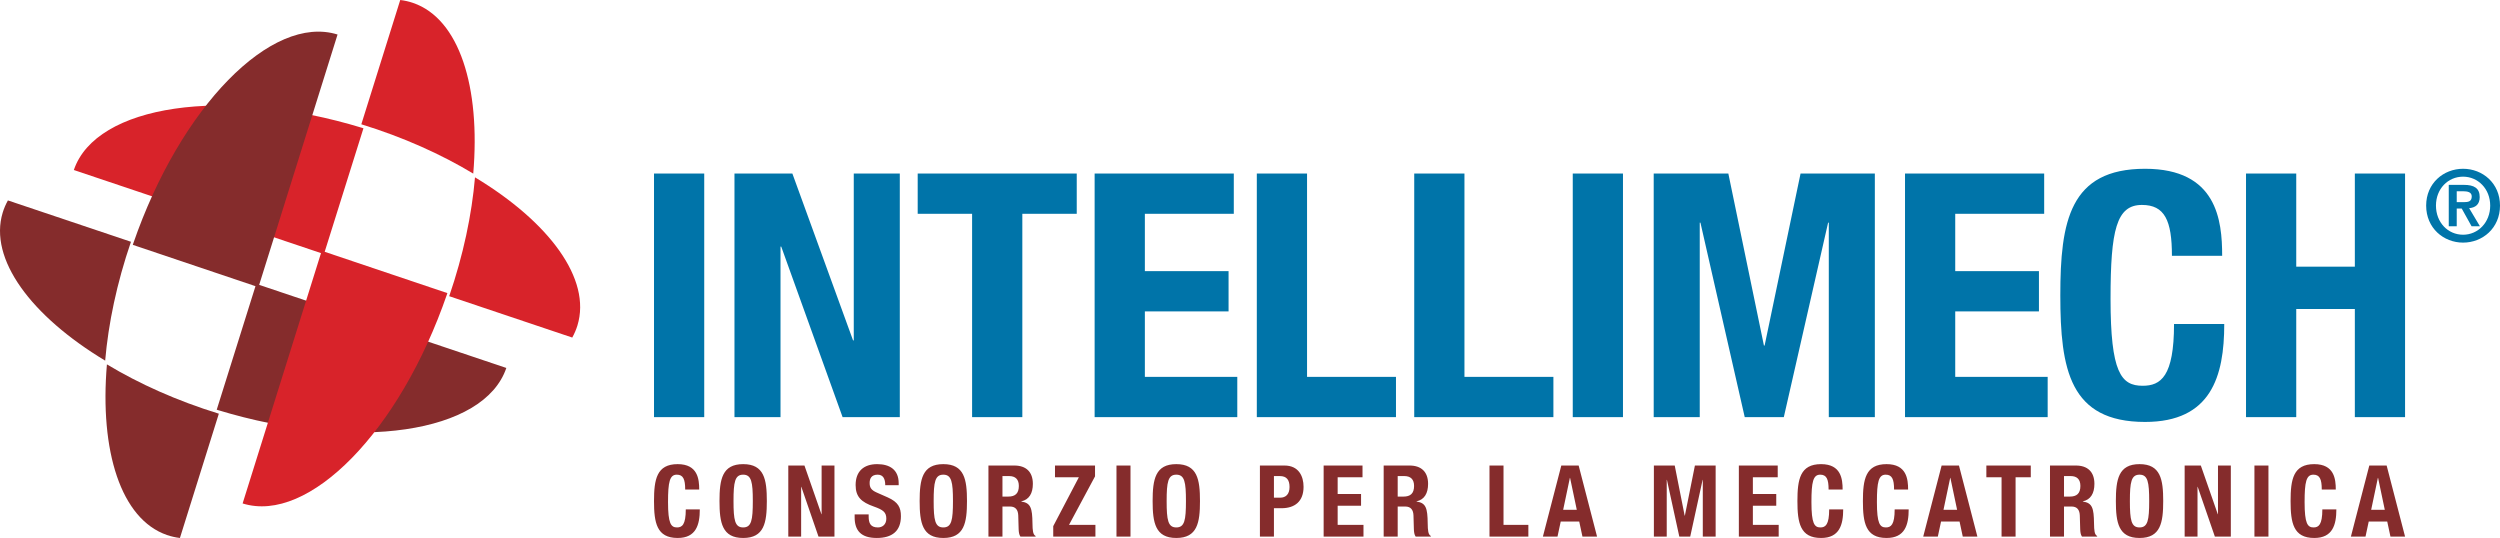 <?xml version="1.0" encoding="UTF-8"?>
<svg width="237px" height="51px" viewBox="0 0 237 51" version="1.1" xmlns="http://www.w3.org/2000/svg" xmlns:xlink="http://www.w3.org/1999/xlink">
    <!-- Generator: Sketch 52.5 (67469) - http://www.bohemiancoding.com/sketch -->
    <title>Logo_Alt</title>
    <desc>Created with Sketch.</desc>
    <g id="Logo_Alt" stroke="none" stroke-width="1" fill="none" fill-rule="evenodd">
        <g id="Group">
            <path d="M12.415,22.921 L0.75,19 C0.547,19.364 0.382,19.747 0.259,20.147 C-1.09,24.549 2.939,29.954 9.97,34.189 C10.271,30.67 11.075,26.83 12.415,22.921 Z M20.546,38.84 C20.581,38.851 20.617,38.863 20.653,38.874 C33.741,42.866 45.908,41.07 48,34.882 L24.288,26.911 L20.546,38.84 Z" id="Fill-1" fill="#852C2C"></path>
            <path d="M45.03,16.811 C44.729,20.33 43.925,24.17 42.585,28.079 L54.25,32 C54.453,31.636 54.618,31.253 54.741,30.853 C56.09,26.451 52.061,21.046 45.03,16.811 Z M34.455,12.16 C34.418,12.149 34.383,12.137 34.347,12.126 C21.259,8.134 9.092,9.93 7,16.118 L30.712,24.089 L34.455,12.16 Z" id="Fill-3" fill="#D8232A"></path>
            <path d="M44.864,16.458 C45.564,8.25 43.543,1.786 39.166,0.279 C38.768,0.142 38.359,0.05 37.943,0 L34.254,11.782 C38.225,13.005 41.823,14.623 44.864,16.458 Z M30.499,23.776 L23,47.727 C29.269,49.688 37.905,40.875 42.376,27.895 C42.388,27.859 42.399,27.824 42.411,27.788 L30.499,23.776 Z" id="Fill-5" fill="#D8232A"></path>
            <path d="M24.501,27.224 L32,3.273 C25.731,1.312 17.095,10.125 12.624,23.105 C12.612,23.14 12.601,23.176 12.589,23.212 L24.501,27.224 Z M10.136,34.542 C9.436,42.75 11.457,49.214 15.834,50.721 C16.233,50.858 16.641,50.95 17.057,51 L20.746,39.218 C16.775,37.995 13.177,36.377 10.136,34.542 Z" id="Fill-7" fill="#852C2C"></path>
            <path d="M62,39.547 L66.761,39.547 L66.761,16.453 L62,16.453 L62,39.547 Z M69.628,16.453 L69.628,39.547 L73.993,39.547 L73.993,23.375 L74.059,23.375 L79.879,39.547 L85.301,39.547 L85.301,16.453 L80.937,16.453 L80.937,32.27 L80.87,32.27 L75.117,16.453 L69.628,16.453 Z M86.997,16.453 L86.997,20.27 L92.155,20.27 L92.155,39.547 L96.917,39.547 L96.917,20.27 L102.075,20.27 L102.075,16.453 L86.997,16.453 Z M103.771,16.453 L103.771,39.547 L117.295,39.547 L117.295,35.73 L108.533,35.73 L108.533,29.52 L116.468,29.52 L116.468,25.704 L108.533,25.704 L108.533,20.27 L116.964,20.27 L116.964,16.453 L103.771,16.453 Z M132.339,39.547 L132.339,35.73 L123.908,35.73 L123.908,16.453 L119.146,16.453 L119.146,39.547 L132.339,39.547 Z M147.262,39.547 L147.262,35.73 L138.83,35.73 L138.83,16.453 L134.069,16.453 L134.069,39.547 L147.262,39.547 Z M149.097,39.547 L153.858,39.547 L153.858,16.453 L149.097,16.453 L149.097,39.547 Z M156.771,39.547 L161.136,39.547 L161.136,21.111 L161.202,21.111 L165.401,39.547 L169.105,39.547 L173.304,21.111 L173.37,21.111 L173.37,39.547 L177.735,39.547 L177.735,16.453 L170.692,16.453 L167.286,32.755 L167.22,32.755 L163.847,16.453 L156.771,16.453 L156.771,39.547 Z M180.595,16.453 L180.595,39.547 L194.119,39.547 L194.119,35.73 L185.356,35.73 L185.356,29.52 L193.292,29.52 L193.292,25.704 L185.356,25.704 L185.356,20.27 L193.788,20.27 L193.788,16.453 L180.595,16.453 Z M210.661,24.248 C210.661,20.884 210.165,16 203.353,16 C196.211,16 195.318,20.981 195.318,28 C195.318,35.019 196.211,40 203.353,40 C209.603,40 210.859,35.698 210.859,30.717 L206.098,30.717 C206.098,35.698 204.841,36.571 203.122,36.571 C201.072,36.571 200.08,35.31 200.08,28.324 C200.08,21.79 200.642,19.428 203.056,19.428 C205.205,19.428 205.899,20.884 205.899,24.248 L210.661,24.248 Z M212.922,39.547 L217.684,39.547 L217.684,29.294 L223.239,29.294 L223.239,39.547 L228,39.547 L228,16.453 L223.239,16.453 L223.239,25.283 L217.684,25.283 L217.684,16.453 L212.922,16.453 L212.922,39.547 Z" id="Fill-9" fill="#0074A9"></path>
            <path d="M66.285,46.405 C66.285,45.424 66.147,44 64.244,44 C62.249,44 62,45.452 62,47.5 C62,49.548 62.249,51 64.244,51 C65.99,51 66.341,49.746 66.341,48.293 L65.012,48.293 C65.012,49.746 64.66,50.001 64.18,50.001 C63.607,50.001 63.329,49.633 63.329,47.594 C63.329,45.688 63.486,44.999 64.161,44.999 C64.762,44.999 64.956,45.424 64.956,46.405 L66.285,46.405 Z M68.208,47.5 C68.208,49.548 68.457,51 70.452,51 C72.447,51 72.696,49.548 72.696,47.5 C72.696,45.452 72.447,44 70.452,44 C68.457,44 68.208,45.452 68.208,47.5 Z M69.537,47.5 C69.537,45.698 69.666,44.999 70.452,44.999 C71.238,44.999 71.367,45.698 71.367,47.5 C71.367,49.312 71.238,50.001 70.452,50.001 C69.666,50.001 69.537,49.312 69.537,47.5 Z M74.73,44.132 L74.73,50.868 L75.948,50.868 L75.948,46.151 L75.966,46.151 L77.593,50.868 L79.107,50.868 L79.107,44.132 L77.889,44.132 L77.889,48.745 L77.87,48.745 L76.262,44.132 L74.73,44.132 Z M81.02,48.765 L81.02,49.038 C81.02,50.284 81.611,51 83.117,51 C84.558,51 85.407,50.359 85.407,48.935 C85.407,48.114 85.149,47.594 84.152,47.151 L83.126,46.698 C82.562,46.452 82.442,46.198 82.442,45.782 C82.442,45.386 82.599,44.999 83.2,44.999 C83.708,44.999 83.921,45.367 83.921,45.999 L85.195,45.999 L85.195,45.811 C85.195,44.518 84.336,44 83.154,44 C81.897,44 81.113,44.669 81.113,45.981 C81.113,47.104 81.657,47.604 82.839,48.019 C83.718,48.331 84.023,48.557 84.023,49.17 C84.023,49.737 83.634,50.001 83.228,50.001 C82.525,50.001 82.349,49.595 82.349,48.963 L82.349,48.765 L81.02,48.765 Z M87.182,47.5 C87.182,49.548 87.431,51 89.426,51 C91.421,51 91.67,49.548 91.67,47.5 C91.67,45.452 91.421,44 89.426,44 C87.431,44 87.182,45.452 87.182,47.5 Z M88.511,47.5 C88.511,45.698 88.64,44.999 89.426,44.999 C90.212,44.999 90.341,45.698 90.341,47.5 C90.341,49.312 90.212,50.001 89.426,50.001 C88.64,50.001 88.511,49.312 88.511,47.5 Z M95.033,45.131 L95.661,45.131 C96.262,45.131 96.586,45.443 96.586,46.066 C96.586,46.793 96.225,47.076 95.588,47.076 L95.033,47.076 L95.033,45.131 Z M93.704,50.868 L95.033,50.868 L95.033,48.018 L95.745,48.018 C96.281,48.018 96.512,48.339 96.531,48.868 L96.567,50.16 C96.577,50.424 96.604,50.679 96.734,50.868 L98.174,50.868 L98.174,50.811 C97.924,50.679 97.887,50.311 97.878,49.604 C97.86,48.179 97.721,47.67 96.817,47.547 L96.817,47.528 C97.564,47.368 97.915,46.764 97.915,45.868 C97.915,44.716 97.251,44.132 96.161,44.132 L93.704,44.132 L93.704,50.868 Z M99.847,50.868 L103.846,50.868 L103.846,49.756 L101.343,49.756 L103.809,45.16 L103.809,44.132 L100.013,44.132 L100.013,45.244 L102.276,45.244 L99.847,49.878 L99.847,50.868 Z M105.842,50.868 L107.171,50.868 L107.171,44.132 L105.842,44.132 L105.842,50.868 Z M109.269,47.5 C109.269,49.548 109.518,51 111.513,51 C113.508,51 113.758,49.548 113.758,47.5 C113.758,45.452 113.508,44 111.513,44 C109.518,44 109.269,45.452 109.269,47.5 Z M110.598,47.5 C110.598,45.698 110.728,44.999 111.513,44.999 C112.299,44.999 112.428,45.698 112.428,47.5 C112.428,49.312 112.299,50.001 111.513,50.001 C110.728,50.001 110.598,49.312 110.598,47.5 Z M119.44,50.868 L120.769,50.868 L120.769,48.179 L121.481,48.179 C122.737,48.179 123.577,47.547 123.577,46.151 C123.577,45.141 123.116,44.132 121.767,44.132 L119.44,44.132 L119.44,50.868 Z M120.769,45.131 L121.324,45.131 C121.989,45.131 122.248,45.509 122.248,46.17 C122.248,46.859 121.888,47.18 121.361,47.18 L120.769,47.18 L120.769,45.131 Z M125.481,44.132 L125.481,50.868 L129.258,50.868 L129.258,49.756 L126.81,49.756 L126.81,47.943 L129.028,47.943 L129.028,46.831 L126.81,46.831 L126.81,45.244 L129.166,45.244 L129.166,44.132 L125.481,44.132 Z M132.501,45.131 L133.129,45.131 C133.73,45.131 134.054,45.443 134.054,46.066 C134.054,46.793 133.693,47.076 133.056,47.076 L132.501,47.076 L132.501,45.131 Z M131.172,50.868 L132.501,50.868 L132.501,48.018 L133.213,48.018 C133.749,48.018 133.98,48.339 133.998,48.868 L134.035,50.16 C134.045,50.424 134.072,50.679 134.202,50.868 L135.642,50.868 L135.642,50.811 C135.392,50.679 135.355,50.311 135.346,49.604 C135.328,48.179 135.189,47.67 134.285,47.547 L134.285,47.528 C135.032,47.368 135.383,46.764 135.383,45.868 C135.383,44.716 134.718,44.132 133.629,44.132 L131.172,44.132 L131.172,50.868 Z M144.889,50.868 L144.889,49.756 L142.533,49.756 L142.533,44.132 L141.204,44.132 L141.204,50.868 L144.889,50.868 Z M146.266,50.868 L147.651,50.868 L147.956,49.443 L149.711,49.443 L150.016,50.868 L151.401,50.868 L149.656,44.132 L148.012,44.132 L146.266,50.868 Z M148.824,45.301 L148.843,45.301 L149.48,48.331 L148.187,48.331 L148.824,45.301 Z M156.788,50.868 L158.006,50.868 L158.006,45.49 L158.025,45.49 L159.198,50.868 L160.233,50.868 L161.407,45.49 L161.425,45.49 L161.425,50.868 L162.643,50.868 L162.643,44.132 L160.677,44.132 L159.725,48.886 L159.706,48.886 L158.764,44.132 L156.788,44.132 L156.788,50.868 Z M164.843,44.132 L164.843,50.868 L168.62,50.868 L168.62,49.756 L166.172,49.756 L166.172,47.943 L168.389,47.943 L168.389,46.831 L166.172,46.831 L166.172,45.244 L168.528,45.244 L168.528,44.132 L164.843,44.132 Z M174.68,46.405 C174.68,45.424 174.542,44 172.639,44 C170.644,44 170.395,45.452 170.395,47.5 C170.395,49.548 170.644,51 172.639,51 C174.385,51 174.735,49.746 174.735,48.293 L173.406,48.293 C173.406,49.746 173.055,50.001 172.574,50.001 C172.001,50.001 171.724,49.633 171.724,47.594 C171.724,45.688 171.881,44.999 172.556,44.999 C173.157,44.999 173.351,45.424 173.351,46.405 L174.68,46.405 Z M180.888,46.405 C180.888,45.424 180.749,44 178.847,44 C176.852,44 176.603,45.452 176.603,47.5 C176.603,49.548 176.852,51 178.847,51 C180.592,51 180.943,49.746 180.943,48.293 L179.614,48.293 C179.614,49.746 179.263,50.001 178.782,50.001 C178.209,50.001 177.931,49.633 177.931,47.594 C177.931,45.688 178.089,44.999 178.764,44.999 C179.364,44.999 179.558,45.424 179.558,46.405 L180.888,46.405 Z M182.321,50.868 L183.706,50.868 L184.011,49.443 L185.766,49.443 L186.07,50.868 L187.456,50.868 L185.71,44.132 L184.066,44.132 L182.321,50.868 Z M184.879,45.301 L184.897,45.301 L185.534,48.331 L184.242,48.331 L184.879,45.301 Z M188.307,44.132 L188.307,45.244 L189.748,45.244 L189.748,50.868 L191.077,50.868 L191.077,45.244 L192.518,45.244 L192.518,44.132 L188.307,44.132 Z M195.668,45.131 L196.297,45.131 C196.898,45.131 197.221,45.443 197.221,46.066 C197.221,46.793 196.861,47.076 196.223,47.076 L195.668,47.076 L195.668,45.131 Z M194.339,50.868 L195.668,50.868 L195.668,48.018 L196.38,48.018 C196.916,48.018 197.147,48.339 197.166,48.868 L197.203,50.16 C197.212,50.424 197.24,50.679 197.369,50.868 L198.809,50.868 L198.809,50.811 C198.559,50.679 198.523,50.311 198.513,49.604 C198.495,48.179 198.356,47.67 197.452,47.547 L197.452,47.528 C198.199,47.368 198.55,46.764 198.55,45.868 C198.55,44.716 197.886,44.132 196.796,44.132 L194.339,44.132 L194.339,50.868 Z M200.584,47.5 C200.584,49.548 200.833,51 202.828,51 C204.823,51 205.072,49.548 205.072,47.5 C205.072,45.452 204.823,44 202.828,44 C200.833,44 200.584,45.452 200.584,47.5 Z M201.913,47.5 C201.913,45.698 202.042,44.999 202.828,44.999 C203.613,44.999 203.743,45.698 203.743,47.5 C203.743,49.312 203.613,50.001 202.828,50.001 C202.042,50.001 201.913,49.312 201.913,47.5 Z M207.105,44.132 L207.105,50.868 L208.324,50.868 L208.324,46.151 L208.342,46.151 L209.969,50.868 L211.483,50.868 L211.483,44.132 L210.265,44.132 L210.265,48.745 L210.246,48.745 L208.638,44.132 L207.105,44.132 Z M213.72,50.868 L215.049,50.868 L215.049,44.132 L213.72,44.132 L213.72,50.868 Z M221.432,46.405 C221.432,45.424 221.293,44 219.391,44 C217.396,44 217.147,45.452 217.147,47.5 C217.147,49.548 217.396,51 219.391,51 C221.137,51 221.487,49.746 221.487,48.293 L220.158,48.293 C220.158,49.746 219.807,50.001 219.326,50.001 C218.753,50.001 218.476,49.633 218.476,47.594 C218.476,45.688 218.633,44.999 219.308,44.999 C219.909,44.999 220.103,45.424 220.103,46.405 L221.432,46.405 Z M222.865,50.868 L224.25,50.868 L224.555,49.443 L226.31,49.443 L226.615,50.868 L228,50.868 L226.254,44.132 L224.61,44.132 L222.865,50.868 Z M225.423,45.301 L225.442,45.301 L226.079,48.331 L224.786,48.331 L225.423,45.301 Z" id="Fill-11" fill="#852C2C"></path>
            <path d="M230,19.491 C230,21.625 231.65,23 233.5,23 C235.35,23 237,21.625 237,19.491 C237,17.366 235.35,16 233.5,16 C231.65,16 230,17.366 230,19.491 Z M230.929,19.491 C230.929,17.899 232.069,16.748 233.5,16.748 C234.913,16.748 236.071,17.899 236.071,19.491 C236.071,21.091 234.913,22.252 233.5,22.252 C232.069,22.252 230.929,21.091 230.929,19.491 Z M232.142,21.447 L232.898,21.447 L232.898,19.771 L233.372,19.771 L234.303,21.447 L235.095,21.447 L234.075,19.734 C234.64,19.687 235.076,19.407 235.076,18.686 C235.076,17.834 234.54,17.526 233.582,17.526 L232.142,17.526 L232.142,21.447 Z M232.898,18.133 L233.536,18.133 C233.883,18.133 234.321,18.198 234.321,18.62 C234.321,19.098 234.002,19.164 233.573,19.164 L232.898,19.164 L232.898,18.133 Z" id="Fill-12" fill="#0074A9"></path>
        </g>
    </g>
</svg>